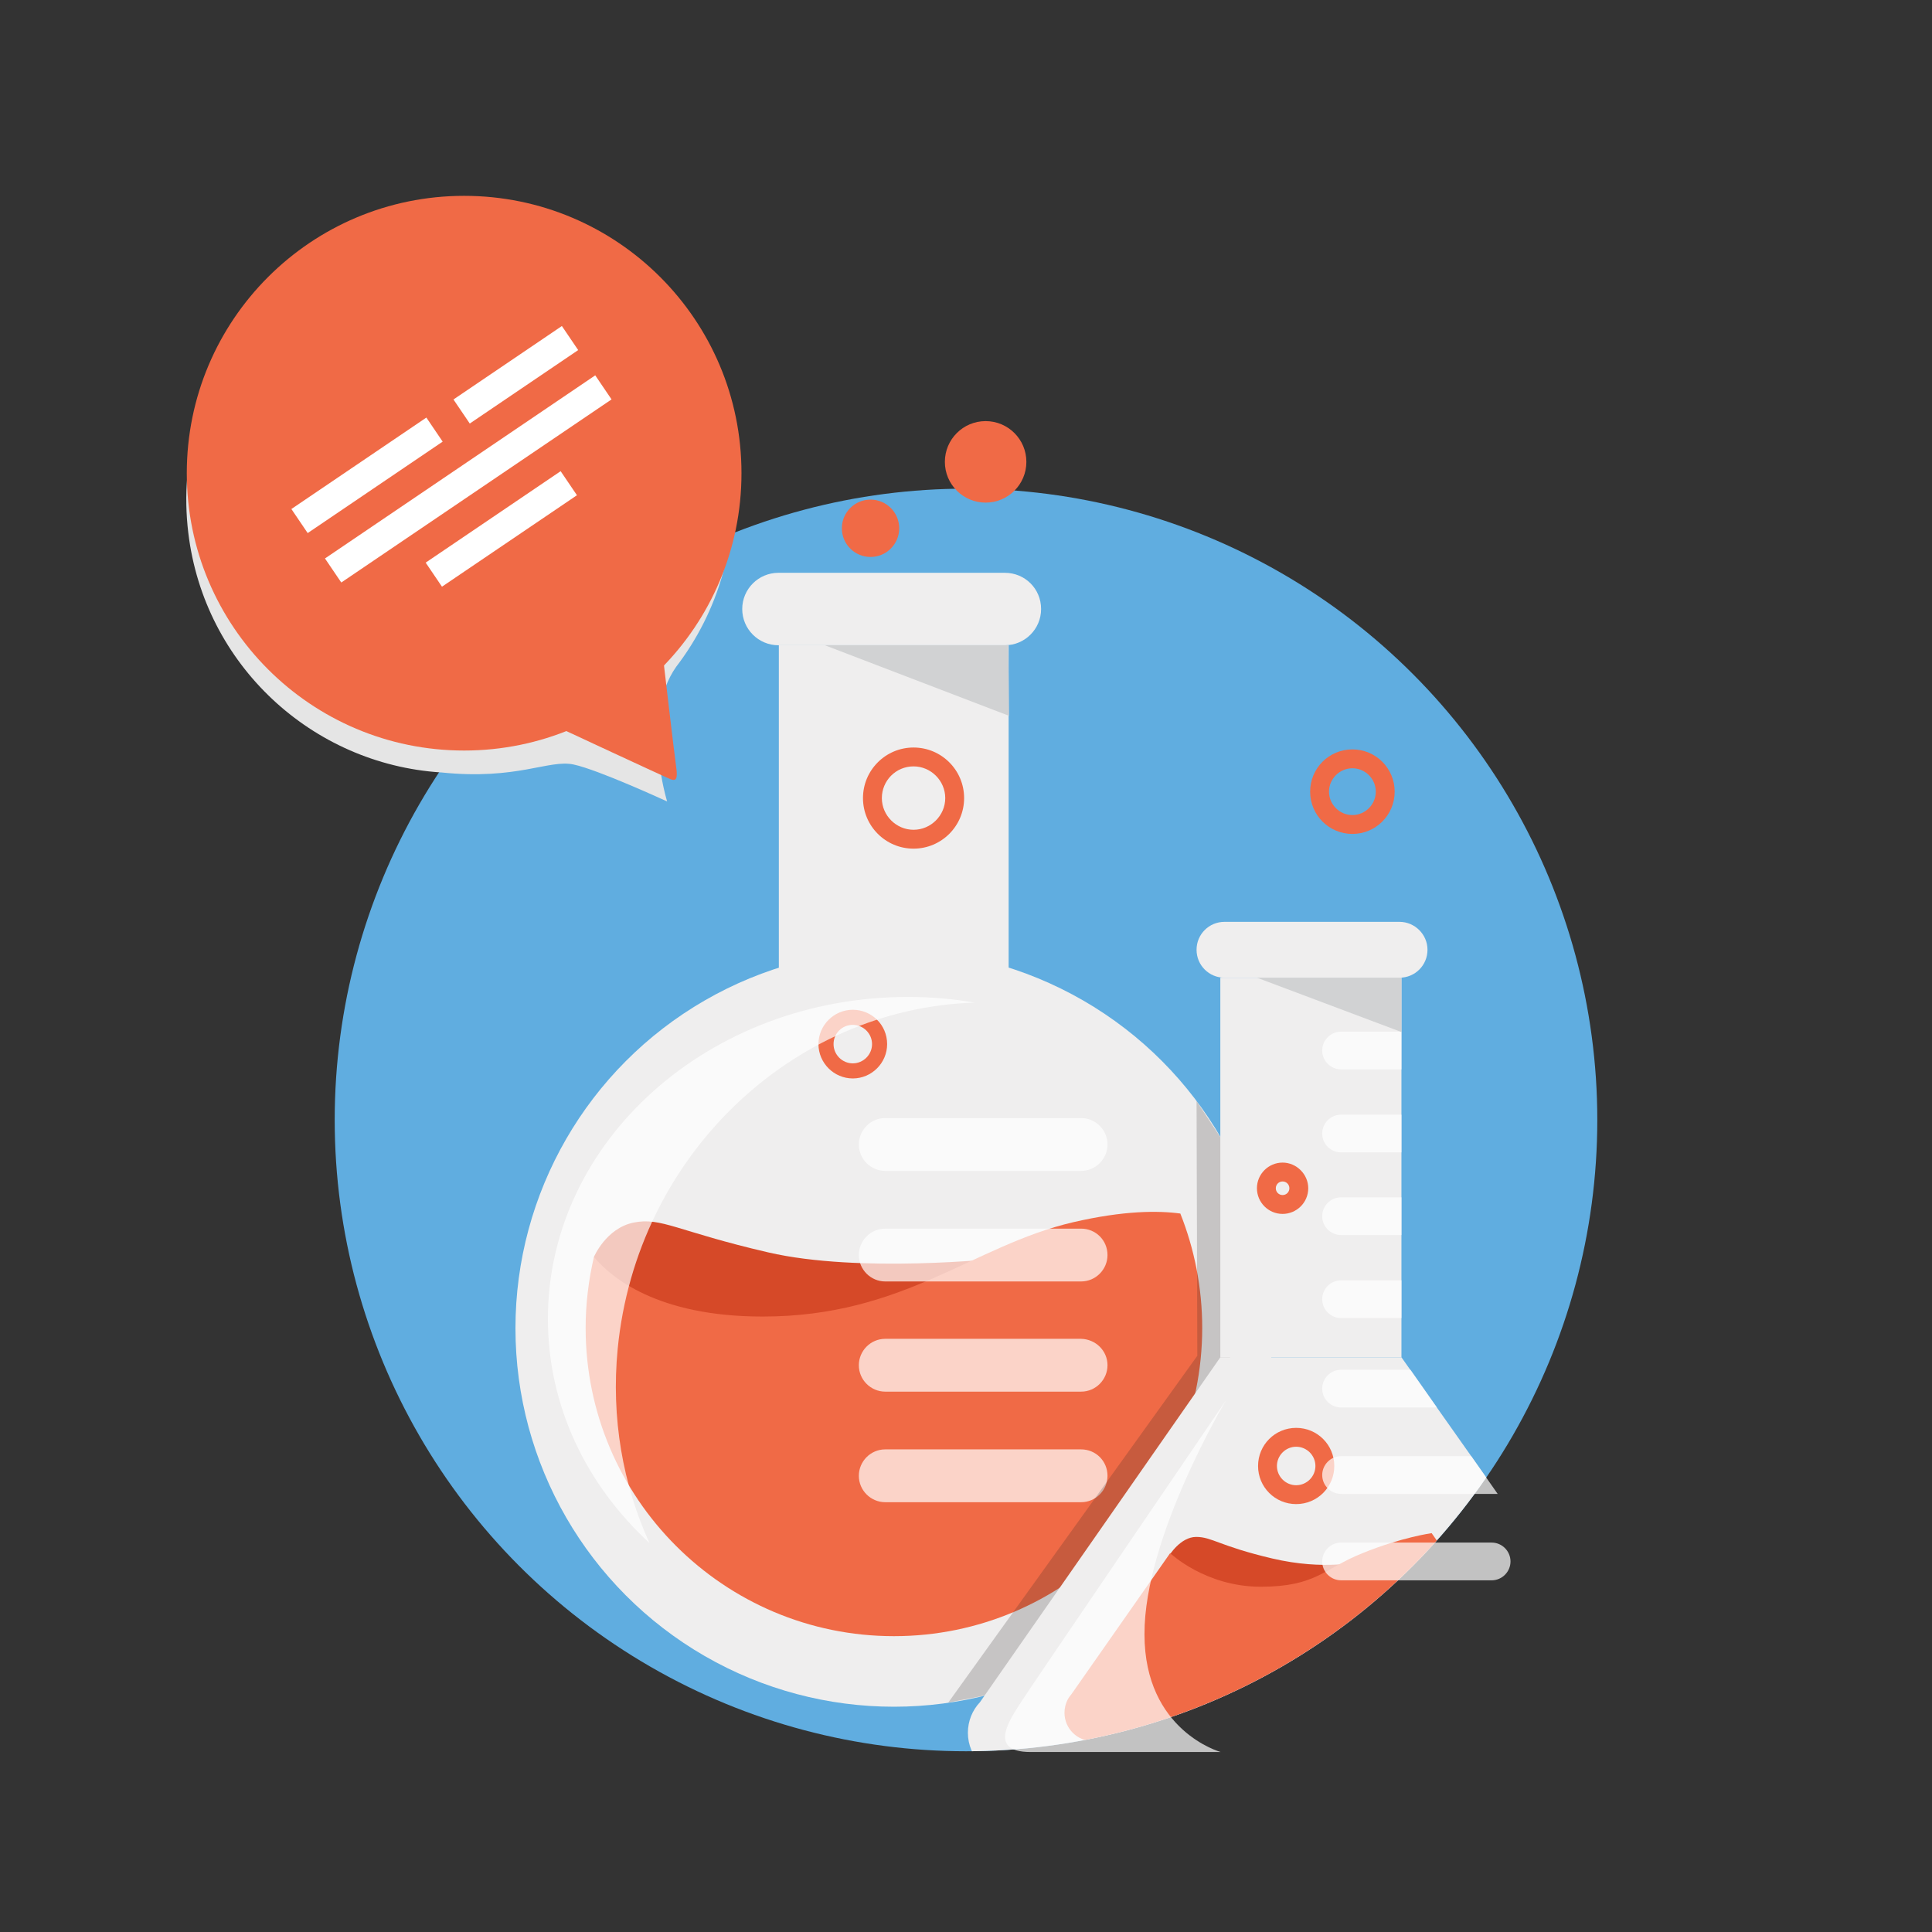<?xml version="1.0" ?><!DOCTYPE svg  PUBLIC '-//W3C//DTD SVG 1.1//EN'  'http://www.w3.org/Graphics/SVG/1.1/DTD/svg11.dtd'><svg enable-background="new 0 0 512 512" id="Layer_12" version="1.1" viewBox="0 0 512 512" xml:space="preserve" xmlns="http://www.w3.org/2000/svg" xmlns:xlink="http://www.w3.org/1999/xlink"><rect x="0" y="0" width="512" height="512" fill="#333333" stroke="none"/><g><circle cx="256" cy="296.8" fill="#60ADE0" r="167.3"/><circle cx="236.9" cy="352" fill="#EFEEEE" r="100.3"/><path d="M264.7,333.5c0,0-36.9,4-61.1-1.6c-24.2-5.6-28.3-9.4-35.7-7.9c-7.3,1.5-10.5,9.1-10.5,9.1   s4.4,18.8,40.8,18.8S264.7,333.5,264.7,333.5z" fill="#D64928"/><rect fill="#EFEEEE" height="89.6" width="60.9" x="206.4" y="171"/><path d="M275.9,161.4c0,5.3-4.3,9.6-9.6,9.6h-60c-5.3,0-9.6-4.3-9.6-9.6l0,0c0-5.3,4.3-9.6,9.6-9.6h60   C271.6,151.8,275.9,156,275.9,161.4L275.9,161.4z" fill="#EFEEEE"/><g><path d="M242.1,203.1c4.6,0,8.4,3.8,8.4,8.4s-3.8,8.4-8.4,8.4s-8.4-3.8-8.4-8.4S237.4,203.1,242.1,203.1     M242.1,198.1c-7.4,0-13.4,6-13.4,13.4c0,7.4,6,13.4,13.4,13.4c7.4,0,13.4-6,13.4-13.4C255.5,204.1,249.5,198.1,242.1,198.1    L242.1,198.1z" fill="#F06A46"/></g><g><path d="M226,271.6c2.8,0,5.1,2.3,5.1,5.1c0,2.8-2.3,5.1-5.1,5.1c-2.8,0-5.1-2.3-5.1-5.1    C220.9,273.8,223.2,271.6,226,271.6 M226,267.6c-5,0-9.1,4.1-9.1,9.1c0,5,4.1,9.1,9.1,9.1c5,0,9.1-4.1,9.1-9.1    C235.1,271.6,231,267.6,226,267.6L226,267.6z" fill="#F06A46"/></g><circle cx="230.7" cy="140" fill="#F06A46" r="7.6"/><circle cx="261.2" cy="122.4" fill="#F06A46" r="10.8"/><path d="M284.4,323.9c-26.6,6.2-44.8,25-82.3,25c-27.9,0-40.2-10.4-44.7-15.8c-1.4,6-2.2,12.4-2.2,18.8   c0,45.1,36.6,81.7,81.7,81.7c45.1,0,81.7-36.6,81.7-81.7c0-10.7-2.1-21-5.8-30.3C306.9,320.8,297.8,320.8,284.4,323.9z" fill="#F06A46"/><path d="M293.5,391.1c0,3.8-3.1,7-7,7h-51.9c-3.8,0-7-3.1-7-7l0,0c0-3.8,3.1-7,7-7h51.9   C290.4,384.1,293.5,387.2,293.5,391.1L293.5,391.1z" fill="#FFFFFF" opacity="0.7"/><path d="M293.5,361.8c0,3.8-3.1,7-7,7h-51.9c-3.8,0-7-3.1-7-7l0,0c0-3.8,3.1-7,7-7h51.9   C290.4,354.9,293.5,358,293.5,361.8L293.5,361.8z" fill="#FFFFFF" opacity="0.7"/><path d="M293.5,332.6c0,3.8-3.1,7-7,7h-51.9c-3.8,0-7-3.1-7-7l0,0c0-3.8,3.1-7,7-7h51.9   C290.4,325.6,293.5,328.7,293.5,332.6L293.5,332.6z" fill="#FFFFFF" opacity="0.7"/><path d="M293.5,303.3c0,3.8-3.1,7-7,7h-51.9c-3.8,0-7-3.1-7-7l0,0c0-3.8,3.1-7,7-7h51.9   C290.4,296.3,293.5,299.5,293.5,303.3L293.5,303.3z" fill="#FFFFFF" opacity="0.7"/><polygon fill="#D1D2D3" points="218.6,171 267.4,189.7 267.2,171  "/><path d="M49.9,141.2c-4.8-39.7,23.5-75.8,63.2-80.6s75.8,23.5,80.6,63.2c2.4,19.6-3.4,38.4-14.5,52.9c0,0,0,0,0,0   c-9.4,13.3-2.4,35.7-2.4,35.7s-18.2-8.4-24.8-9.8c-6.6-1.4-14.9,4.2-35.1,2.1c0,0,0,0-0.1,0C82.8,202.5,54.1,176.3,49.9,141.2z" fill="#E5E5E5"/><circle cx="123" cy="125.4" fill="#F06A46" r="73.5"/><path d="M147.2,192.4c0,0,29.4,13.7,30.5,14.1c1.3,0.5,2,0.2,1.5-3.2s-3.7-30.9-3.7-30.9L147.2,192.4z" fill="#F06A46"/><polygon fill="#231F20" opacity="0.2" points="268.9,446.4 260.6,449.4 251.3,451.2 317.3,359.3 317.1,291.8 325.8,305 326,368.8     "/><path d="M163.7,357.4c5-51.1,46.3-90.2,94.6-91.7c-5.7-1-11.7-1.5-17.7-1.5   c-52.7,0-95.4,38.2-95.4,85.3c0,23.1,10.2,44,26.9,59.4C165.1,393.5,161.9,375.8,163.7,357.4z" fill="#FFFFFF" opacity="0.7"/><rect fill="#EFEEEE" height="100.6" width="48" x="323.4" y="259.1"/><path d="M378.3,251.7c0,4.1-3.3,7.4-7.4,7.4h-46.4c-4.1,0-7.4-3.3-7.4-7.4l0,0c0-4.1,3.3-7.4,7.4-7.4h46.4   C374.9,244.3,378.3,247.6,378.3,251.7L378.3,251.7z" fill="#EFEEEE"/><g><defs><circle cx="256" cy="296.8" id="SVGID_1_" r="167.3"/></defs><clipPath id="SVGID_2_"><use overflow="visible" xlink:href="#SVGID_1_"/></clipPath><path clip-path="url(#SVGID_2_)" d="M435.9,451.1l-64.5-91.4h-48l-63.7,91.4c-2,2.1-3.2,5-3.2,8.1    c0,6.5,5.3,11.8,11.8,11.8H426l0-0.1c0.4,0,0.9,0.1,1.3,0.1c6.5,0,11.8-5.3,11.8-11.8C439.1,456,437.8,453.2,435.9,451.1z" fill="#EFEEEE"/></g><g><path d="M343.5,383.4c2.8,0,5.1,2.3,5.1,5.1s-2.3,5.1-5.1,5.1c-2.8,0-5.1-2.3-5.1-5.1S340.7,383.4,343.5,383.4     M343.5,378.4c-5.6,0-10.1,4.5-10.1,10.1s4.5,10.1,10.1,10.1c5.6,0,10.1-4.5,10.1-10.1S349.1,378.4,343.5,378.4L343.5,378.4z" fill="#F06A46"/></g><g><path d="M339.9,313.1c1,0,1.8,0.8,1.8,1.8s-0.8,1.8-1.8,1.8s-1.8-0.8-1.8-1.8S338.9,313.1,339.9,313.1     M339.9,308.1c-3.7,0-6.8,3-6.8,6.8c0,3.7,3,6.8,6.8,6.8c3.7,0,6.8-3,6.8-6.8C346.7,311.2,343.6,308.1,339.9,308.1L339.9,308.1z" fill="#F06A46"/></g><path d="M360.6,413.8c0,0-9.5,2.5-23.5-0.8s-15.9-5.7-20.1-5.7c-4.2,0-7.2,5-7.2,5s5.9,10.6,23.8,10.6   C351.4,422.9,360.6,413.8,360.6,413.8z" fill="#D64928"/><g><path d="M358.4,203.6c3.4,0,6.2,2.8,6.2,6.2s-2.8,6.2-6.2,6.2s-6.2-2.8-6.2-6.2S355,203.6,358.4,203.6     M358.4,198.6c-6.2,0-11.2,5-11.2,11.2c0,6.2,5,11.2,11.2,11.2s11.2-5,11.2-11.2C369.6,203.6,364.6,198.6,358.4,198.6L358.4,198.6    z" fill="#F06A46"/></g><g><defs><circle cx="256" cy="296.8" id="SVGID_3_" r="167.3"/></defs><clipPath id="SVGID_4_"><use overflow="visible" xlink:href="#SVGID_3_"/></clipPath><path clip-path="url(#SVGID_4_)" d="M410.4,450.5L410.4,450.5L410.4,450.5c-0.3-0.6-0.7-1.1-1.1-1.6l-29.9-42.6    c0,0-8,1.1-18.3,5.3c-10.3,4.1-12.3,8.9-27,8.9s-24-8.9-24-8.9L284,448.9c-0.4,0.5-0.8,1-1.1,1.6l0,0l0,0c-0.5,1-0.8,2.2-0.8,3.4    c0,4.1,3.3,7.5,7.5,7.5h114.3c4.1,0,7.5-3.3,7.5-7.5C411.3,452.7,411,451.5,410.4,450.5z" fill="#F06A46"/></g><path d="M324.9,371.1c0,0-51.5,75.6-54.2,79.8c-2.7,4.3-9.4,13.4,2.4,13.4c11.9,0,50.4,0,50.4,0   s-20.2-5.5-20.2-31.2C303.2,407.3,324.9,371.1,324.9,371.1z" fill="#FFFFFF" opacity="0.7"/><path d="M400.3,413.8c0,2.7-2.2,5-5,5h-39.9c-2.7,0-5-2.2-5-5l0,0c0-2.7,2.2-5,5-5h39.9   C398.1,408.8,400.3,411.1,400.3,413.8L400.3,413.8z" fill="#FFFFFF" opacity="0.7"/><path d="M396.9,395.9h-41.5c-2.7,0-5-2.2-5-5l0,0c0-2.7,2.2-5,5-5h34.5L396.9,395.9z" fill="#FFFFFF" opacity="0.7"/><path d="M380.8,373h-25.4c-2.7,0-5-2.2-5-5l0,0c0-2.7,2.2-5,5-5h18.4L380.8,373z" fill="#FFFFFF" opacity="0.7"/><path d="M371.4,349.3h-16c-2.7,0-5-2.2-5-5l0,0c0-2.7,2.2-5,5-5h16V349.3z" fill="#FFFFFF" opacity="0.7"/><path d="M371.4,327.3h-16c-2.7,0-5-2.2-5-5l0,0c0-2.7,2.2-5,5-5h16V327.3z" fill="#FFFFFF" opacity="0.7"/><path d="M371.4,305.4h-16c-2.7,0-5-2.2-5-5l0,0c0-2.7,2.2-5,5-5h16V305.4z" fill="#FFFFFF" opacity="0.7"/><path d="M371.4,283.4h-16c-2.7,0-5-2.2-5-5l0,0c0-2.7,2.2-5,5-5h16V283.4z" fill="#FFFFFF" opacity="0.7"/><polygon fill="#D1D2D3" points="333.1,259.1 371.4,273.5 371.4,259.1  "/><rect fill="#FFFFFF" height="7.7" transform="matrix(0.828 -0.561 0.561 0.828 -49.839 91.399)" width="86.5" x="80.8" y="123.1"/><rect fill="#FFFFFF" height="7.7" transform="matrix(0.828 -0.561 0.561 0.828 -53.875 76.208)" width="43.2" x="75.6" y="122.1"/><rect fill="#FFFFFF" height="7.7" transform="matrix(0.828 -0.561 0.561 0.828 -55.731 98.63)" width="43.2" x="111.2" y="136.3"/><rect fill="#FFFFFF" height="7.7" transform="matrix(0.828 -0.561 0.561 0.828 -32.183 93.72)" width="34.7" x="119.3" y="95.5"/></g></svg>